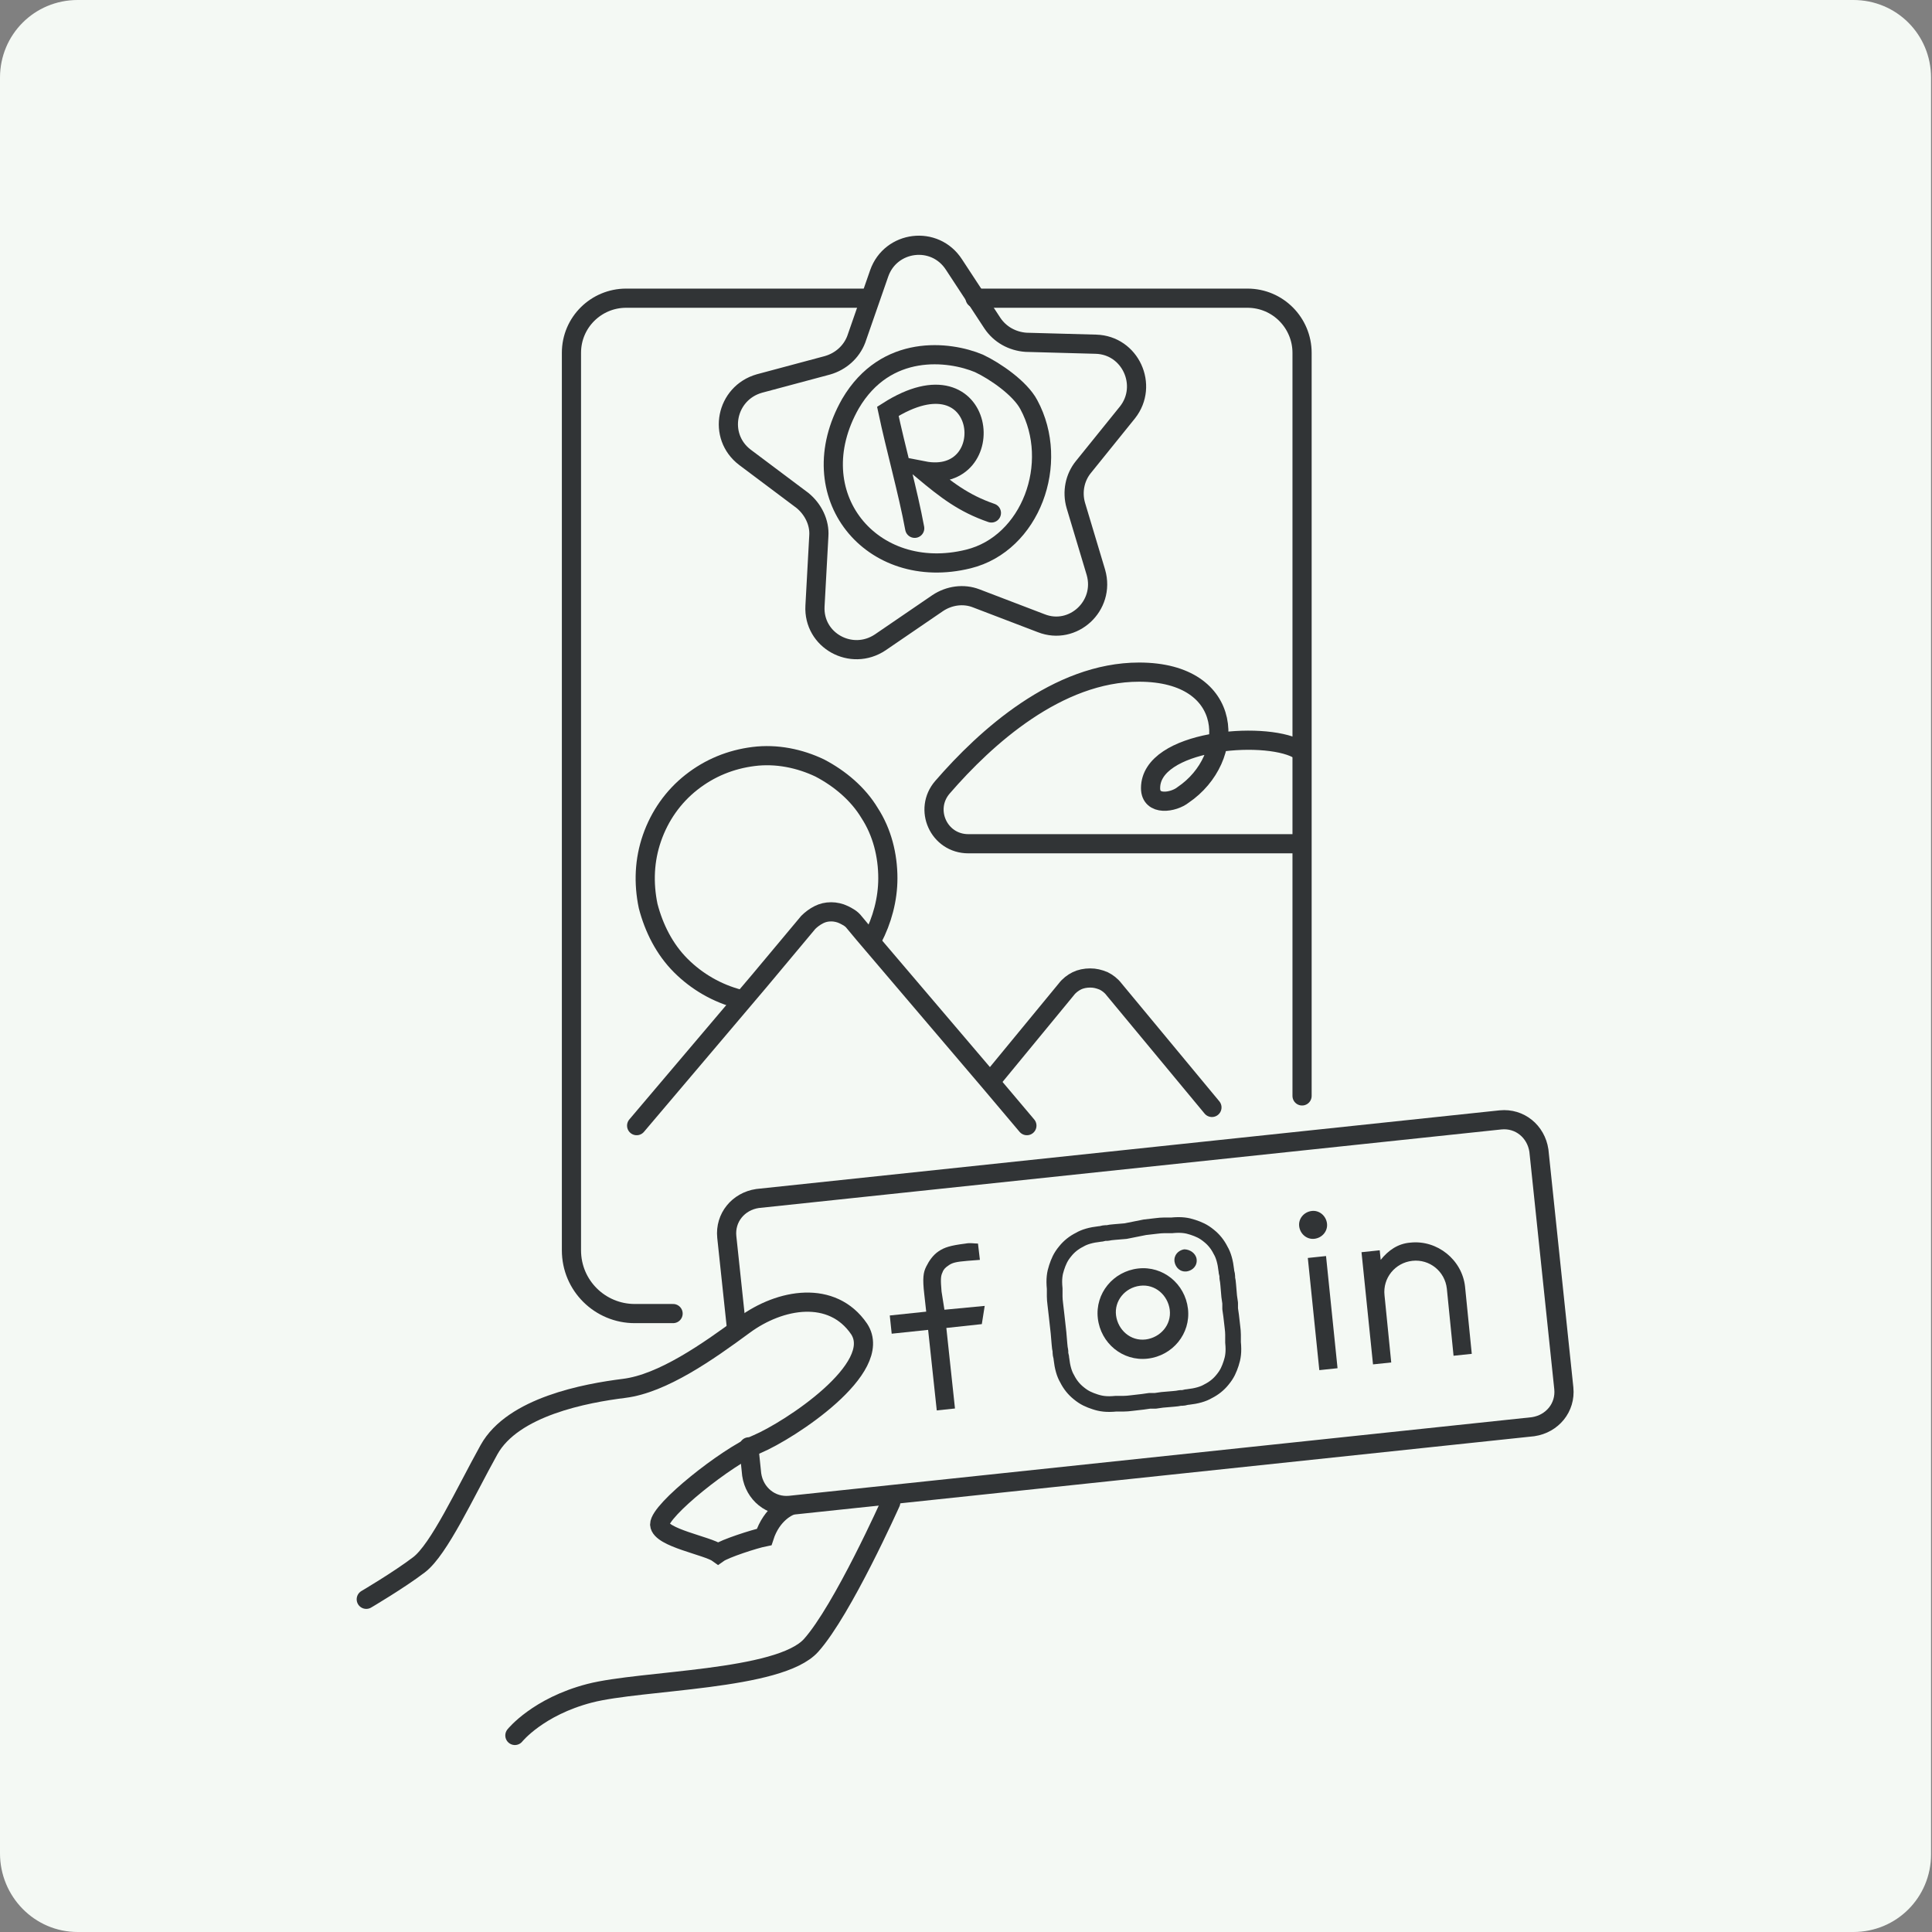 <svg version="1.1" id="Layer_1" xmlns="http://www.w3.org/2000/svg" xmlns:xlink="http://www.w3.org/1999/xlink" x="0px" y="0px" viewBox="0 0 201.5 201.5" style="enable-background:new 0 0 201.5 201.5;" xml:space="preserve">
<rect x="0" y="0" width="201.5" height="201.5" fill="#808080" stroke="none"/>
<style type="text/css">
	.st0{fill:#f4f9f4;}
	.st1{fill:none;stroke:#313436;stroke-width:2;stroke-linecap:round;stroke-miterlimit:10;}
	.st2{fill:#313436;}
	.st3{fill:none;stroke:#313436;stroke-width:1.635;stroke-linejoin:round;}
</style>
<path class="st0" d="M8.1,201.5h185.2c4.5,0,8.1-3.6,8.1-8.1V8.1c0-4.5-3.6-8.1-8.1-8.1H8.1C3.6,0,0,3.6,0,8.1v185.2  C0,197.8,3.6,201.5,8.1,201.5z" fill="#000000"/>
<g>
	<g>
		<path class="st1" d="M135.8,114.3V36.8c0-3.1-2.5-5.7-5.7-5.7h-28.4" fill="#000000"/>
		<path class="st1" d="M135.3,78.1c-3.6-1.9-15.3-0.9-15.3,4.1c0,1.9,2.4,1.5,3.4,0.7c5.6-3.8,5.5-12.8-4.6-12.8    c-8.5,0-16,6.8-20.5,12c-2,2.3-0.4,5.9,2.7,5.9h34.6" fill="#000000"/>
		<path class="st1" d="M88.7,42.1c-5.4,9.5,2.2,18.7,12.3,16.2c6.5-1.6,9.6-10,6.3-16.1c-0.9-1.7-3.5-3.5-5.2-4.3    C99,36.6,92.4,35.8,88.7,42.1z" fill="#000000"/>
		<path class="st1" d="M107.1,117.4l-3.8-4.5L90.1,97.4l-1-1.2c-0.3-0.4-0.7-0.6-1.1-0.8c-0.4-0.2-0.9-0.3-1.3-0.3    c-0.5,0-0.9,0.1-1.3,0.3c-0.4,0.2-0.8,0.5-1.1,0.8l-5.1,6.1l-12.8,15.1" fill="#000000"/>
		<path class="st1" d="M103.3,112.8l7.9-9.6c0.3-0.4,0.7-0.7,1.1-0.9c0.4-0.2,0.9-0.3,1.4-0.3s0.9,0.1,1.4,0.3    c0.4,0.2,0.8,0.5,1.1,0.9l10.2,12.3" fill="#000000"/>
		<path class="st1" d="M90.6,31.1H65.3c-3.1,0-5.7,2.5-5.7,5.7v93.6c0,3.7,3,6.6,6.6,6.6h4" fill="#000000"/>
		<path class="st1" d="M77.1,104.2c-2.3-0.6-4.4-1.8-6.1-3.5s-2.8-3.9-3.4-6.2c-0.5-2.4-0.4-4.8,0.4-7.1c0.8-2.3,2.2-4.3,4.1-5.8    s4.1-2.4,6.5-2.7c2.4-0.3,4.8,0.2,6.9,1.2c2.1,1.1,4,2.7,5.2,4.7c1.3,2,1.9,4.4,1.9,6.8c0,2.2-0.6,4.4-1.6,6.3" fill="#000000"/>
	</g>
	<g>
		<g>
			<path class="st1" d="M99.5,27.6l4,6.1c0.8,1.2,2.1,1.9,3.5,2l7.3,0.2c3.6,0.1,5.5,4.3,3.3,7.1l-4.6,5.7c-0.9,1.1-1.2,2.6-0.8,4     l2.1,7c1,3.5-2.4,6.6-5.7,5.3l-6.8-2.6c-1.3-0.5-2.8-0.3-4,0.5l-6,4.1c-3,2-7-0.2-6.8-3.8l0.4-7.3c0.1-1.4-0.6-2.8-1.7-3.7     l-6-4.5c-2.9-2.2-2-6.7,1.5-7.7l7.1-1.9c1.4-0.4,2.5-1.4,3-2.7l2.4-6.9C92.9,25.1,97.5,24.5,99.5,27.6z" fill="#000000"/>
		</g>
		<g>
			<g>
				<g>
					<path class="st1" d="M95.4,55.1c-0.7-3.8-2-8.4-2.8-12.2c10.5-6.7,11.9,7.8,3.7,6.2c2.4,2,4.2,3.4,7.1,4.4" fill="#000000"/>
				</g>
			</g>
		</g>
	</g>
	<g>
		<path class="st1" d="M76.8,138.4l-1-9.4c-0.2-2,1.2-3.7,3.2-4l77.5-8.2c2-0.2,3.7,1.2,4,3.2l2.6,24.8c0.2,2-1.2,3.7-3.2,4    L82.4,157c-2,0.2-3.7-1.2-4-3.2l-0.3-2.9" fill="#000000"/>
		<path class="st1" d="M92.9,156.7c0,0-5,11.2-8.3,14.9s-17.7,3.6-23.1,5s-7.8,4.4-7.8,4.4 M82.3,157.1c0,0-1.8,0.7-2.6,3.2    c-1,0.2-4.1,1.2-4.8,1.7c-1.1-0.8-6-1.6-6.1-3c0-1.5,6.9-7,10.2-8.4c3.3-1.4,13.3-7.9,10.6-12c-2.8-4.1-8.2-3.2-12-0.4    c-3.8,2.8-8.5,6.1-12.5,6.6s-11.6,1.9-14.1,6.4s-5.2,10.4-7.3,12s-5.5,3.6-5.5,3.6" fill="#000000"/>
		<g>
			<path class="st2" d="M98.5,136.6l4.2-0.4l-0.3,1.9l-3.7,0.4l0.9,8.4l-1.9,0.2l-0.9-8.4l-3.8,0.4l-0.2-1.9l3.8-0.4l-0.2-1.8     c-0.2-1.7-0.1-2.3,0.2-2.9c0.3-0.6,0.7-1.2,1.3-1.6c0.6-0.4,1.2-0.6,2.8-0.8c0.5-0.1,0.9,0,1.3,0l0.2,1.7l-1.3,0.1     c-1.2,0.1-1.6,0.2-2,0.5c-0.3,0.2-0.5,0.4-0.6,0.7c-0.2,0.4-0.2,0.8-0.1,2L98.5,136.6z" fill="#000000"/>
		</g>
		<g>
			<path class="st2" d="M144,131.4c0.8-1,1.8-1.7,3.1-1.8c2.8-0.3,5.4,1.8,5.7,4.6l0.7,7l-1.9,0.2l-0.7-7c-0.2-1.8-1.8-3.1-3.6-2.9     s-3.1,1.8-2.9,3.6l0.7,7l-1.9,0.2l-1.2-11.7l1.9-0.2L144,131.4z M137.1,129.2c-0.8,0.1-1.5-0.5-1.6-1.3s0.5-1.5,1.3-1.6     s1.5,0.5,1.6,1.3C138.5,128.4,137.9,129.1,137.1,129.2z M136.4,131.2l1.9-0.2l1.2,11.7l-1.9,0.2L136.4,131.2z" fill="#000000"/>
		</g>
		<g>
			<g>
				<path class="st2" d="M118.7,132.3c-2.6,0.3-4.5,2.6-4.2,5.2c0.3,2.6,2.6,4.5,5.2,4.2s4.5-2.6,4.2-5.2      C123.6,133.9,121.3,132,118.7,132.3z M118.9,134.1c1.6-0.2,2.9,1,3.1,2.5c0.2,1.6-1,2.9-2.5,3.1c-1.6,0.2-2.9-1-3.1-2.5      S117.3,134.3,118.9,134.1z M123.5,130.3c-0.6,0.1-1.1,0.6-1,1.3c0.1,0.6,0.6,1.1,1.3,1c0.6-0.1,1.1-0.6,1-1.3      C124.7,130.7,124.1,130.3,123.5,130.3z" fill="#000000"/>
			</g>
			<path class="st3" d="M119.4,128c1-0.1,1.5-0.2,2-0.2h0.2c0.2,0,0.4,0,0.6,0c1-0.1,1.6,0,2.2,0.2s1.1,0.4,1.7,0.9     c0.5,0.4,0.9,0.9,1.2,1.5c0.3,0.5,0.5,1.2,0.6,2.1c0,0.2,0.1,0.4,0.1,0.6v0.2c0.1,0.4,0.1,0.9,0.2,1.9l0.1,0.7c0,0.1,0,0.2,0,0.3     v0.3l0.1,0.7c0.1,1,0.2,1.5,0.2,2v0.2c0,0.2,0,0.4,0,0.6c0.1,1,0,1.6-0.2,2.2c-0.2,0.6-0.4,1.1-0.9,1.7c-0.4,0.5-0.9,0.9-1.5,1.2     c-0.5,0.3-1.2,0.5-2.1,0.6c-0.2,0-0.4,0.1-0.6,0.1h-0.2c-0.4,0.1-0.9,0.1-1.9,0.2l-0.7,0.1c-0.1,0-0.2,0-0.3,0h-0.3l-0.7,0.1     c-1,0.1-1.5,0.2-2,0.2H117c-0.2,0-0.4,0-0.6,0c-1,0.1-1.6,0-2.2-0.2s-1.1-0.4-1.7-0.9c-0.5-0.4-0.9-0.9-1.2-1.5     c-0.3-0.5-0.5-1.2-0.6-2.1c0-0.2-0.1-0.4-0.1-0.6v-0.2c-0.1-0.4-0.1-0.9-0.2-1.9l-0.2-1.8c-0.1-1-0.2-1.5-0.2-2V135     c0-0.2,0-0.4,0-0.6c-0.1-1,0-1.6,0.2-2.2c0.2-0.6,0.4-1.1,0.9-1.7c0.4-0.5,0.9-0.9,1.5-1.2c0.5-0.3,1.2-0.5,2.1-0.6     c0.2,0,0.4-0.1,0.6-0.1h0.2c0.4-0.1,0.9-0.1,1.9-0.2L119.4,128z" fill="#000000"/>
		</g>
	</g>
</g>
</svg>